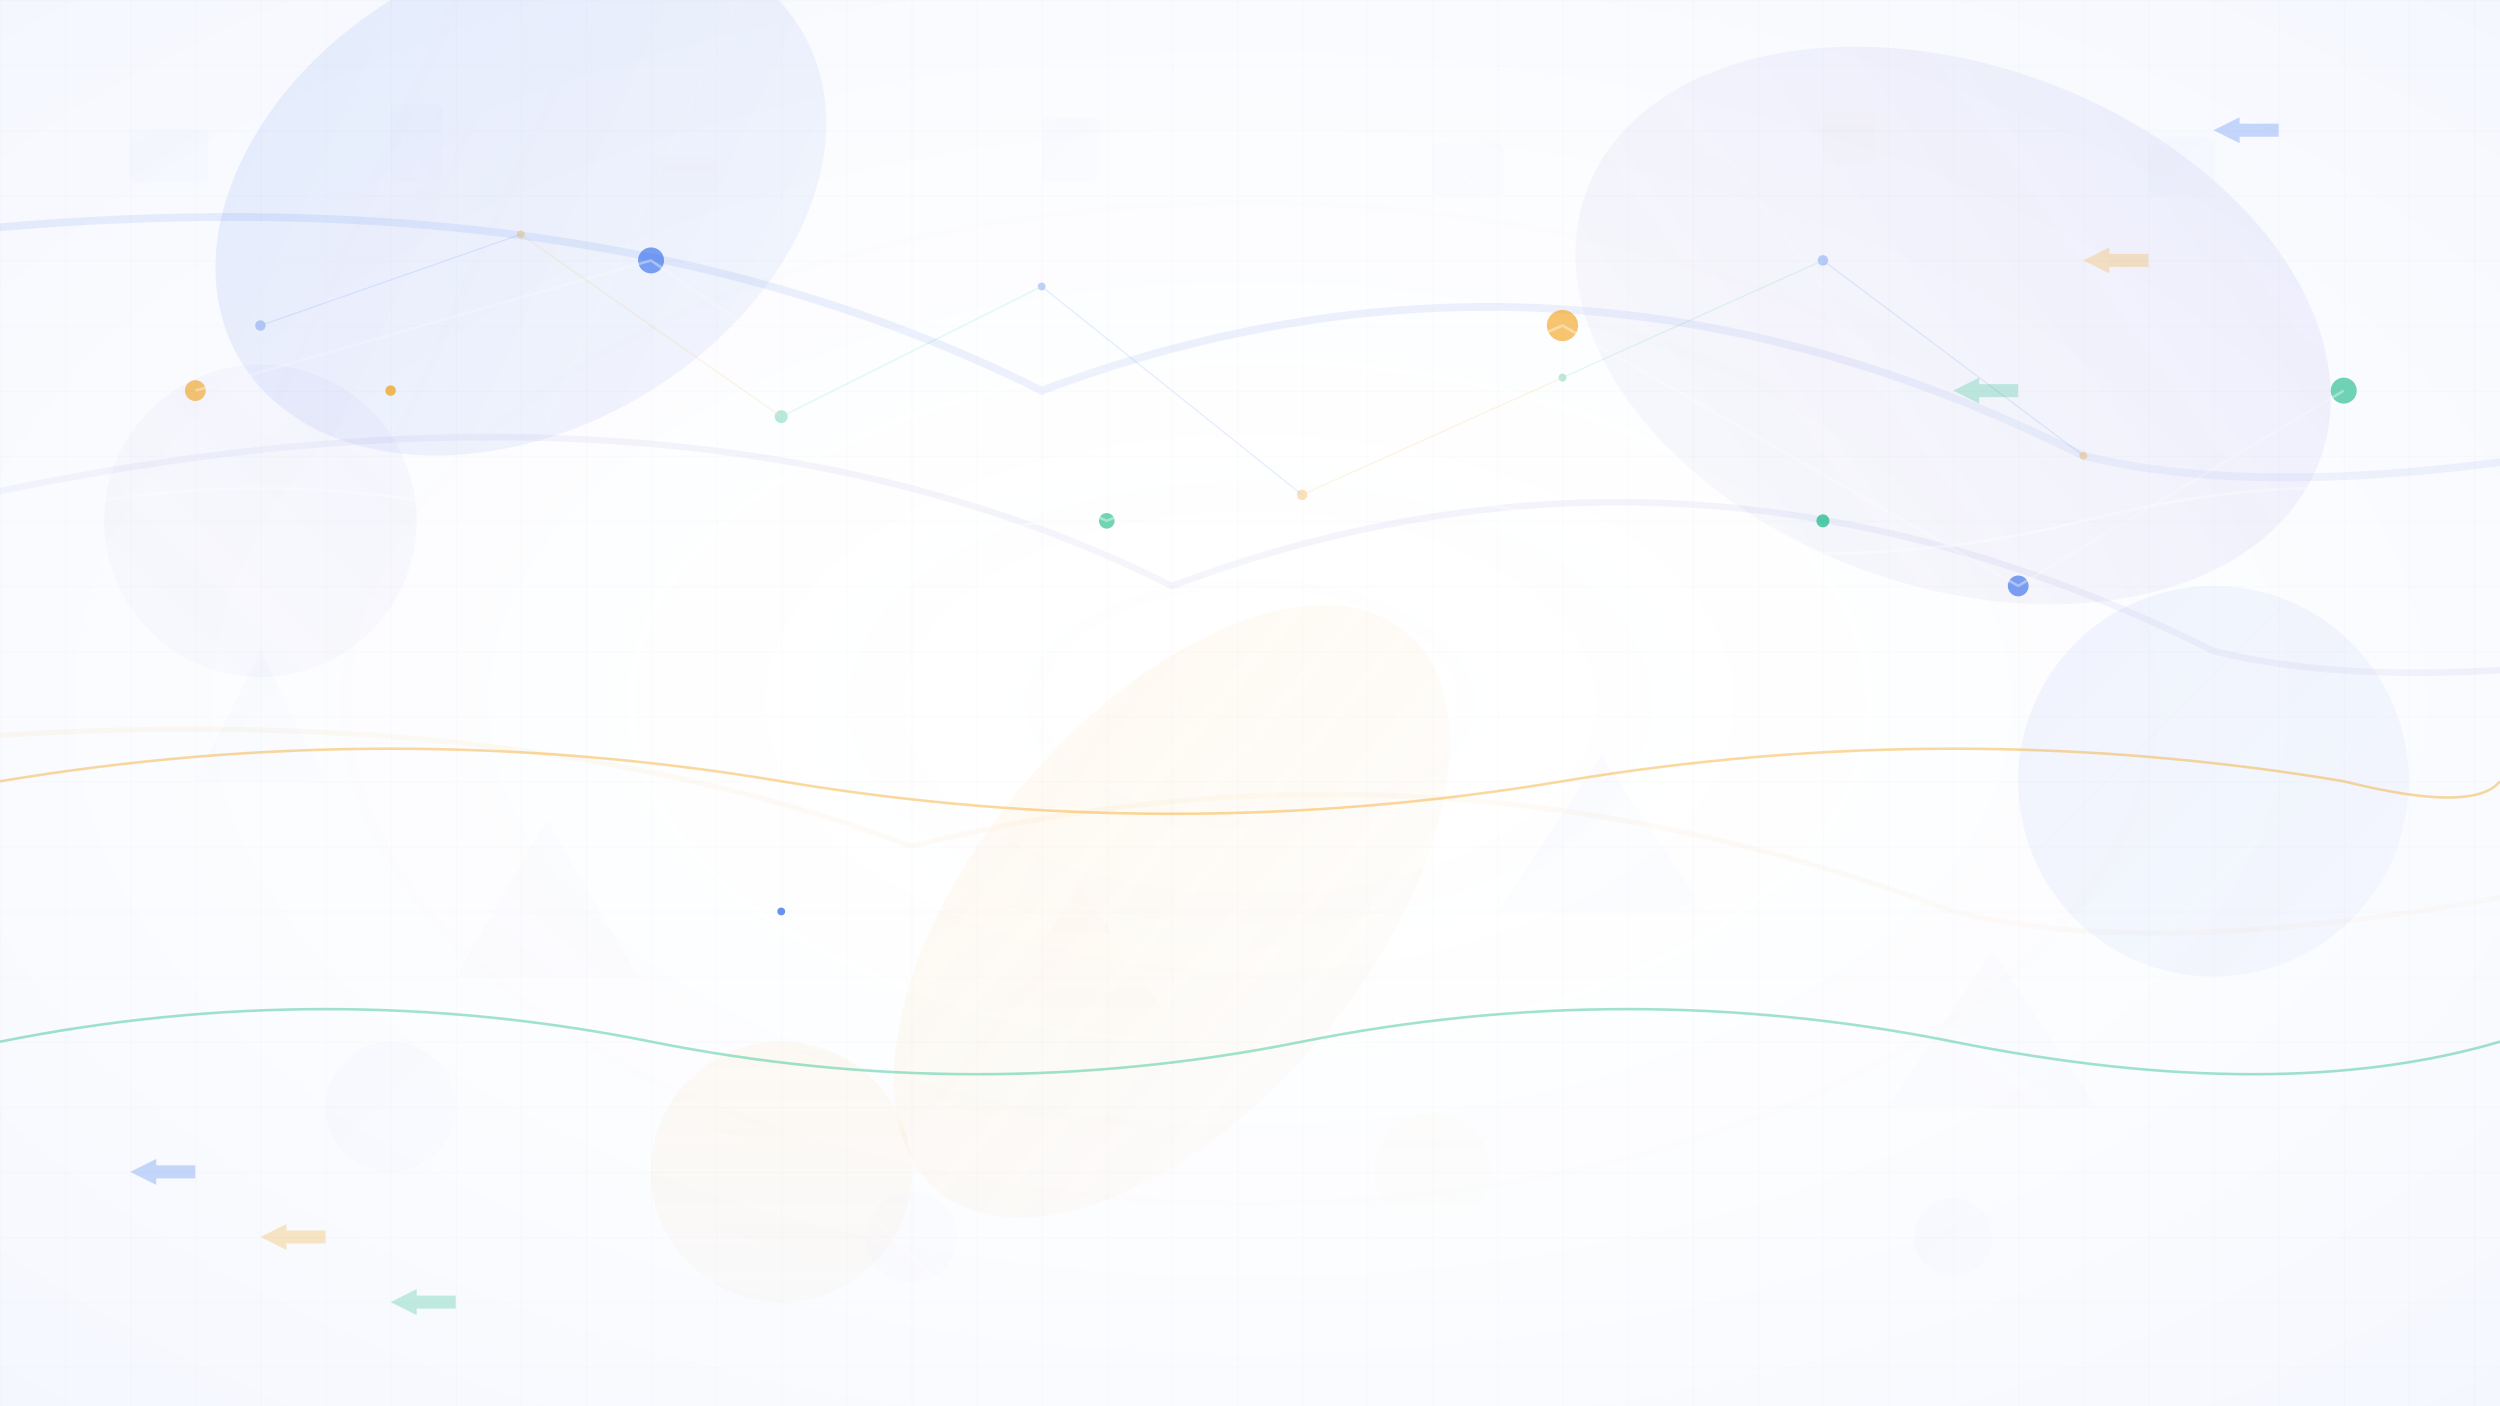 <svg width="1920" height="1080" viewBox="0 0 1920 1080" fill="none" xmlns="http://www.w3.org/2000/svg">
  <defs>
    <linearGradient id="bg1" x1="0%" y1="0%" x2="100%" y2="100%">
      <stop offset="0%" style="stop-color:#2563eb;stop-opacity:0.12" />
      <stop offset="100%" style="stop-color:#1d4ed8;stop-opacity:0.06" />
    </linearGradient>
    <linearGradient id="bg2" x1="100%" y1="0%" x2="0%" y2="100%">
      <stop offset="0%" style="stop-color:#4f46e5;stop-opacity:0.1" />
      <stop offset="100%" style="stop-color:#3730a3;stop-opacity:0.04" />
    </linearGradient>
    <linearGradient id="bg3" x1="50%" y1="0%" x2="50%" y2="100%">
      <stop offset="0%" style="stop-color:#f59e0b;stop-opacity:0.08" />
      <stop offset="100%" style="stop-color:#d97706;stop-opacity:0.03" />
    </linearGradient>
    <radialGradient id="circleGrad" cx="50%" cy="50%" r="50%">
      <stop offset="0%" style="stop-color:#2563eb;stop-opacity:0.15" />
      <stop offset="100%" style="stop-color:#2563eb;stop-opacity:0" />
    </radialGradient>
  </defs>
  
  <!-- Modern abstract composition with enhanced visibility -->
  
  <!-- Large geometric shapes with gradients -->
  <ellipse cx="400" cy="150" rx="250" ry="180" fill="url(#bg1)" transform="rotate(-30 400 150)" opacity="0.8"/>
  <ellipse cx="1500" cy="250" rx="300" ry="200" fill="url(#bg2)" transform="rotate(20 1500 250)" opacity="0.7"/>
  <ellipse cx="900" cy="700" rx="280" ry="150" fill="url(#bg3)" transform="rotate(-50 900 700)" opacity="0.6"/>
  
  <!-- Additional smaller shapes for complexity -->
  <circle cx="200" cy="400" r="120" fill="url(#bg2)" opacity="0.4"/>
  <circle cx="1700" cy="600" r="150" fill="url(#bg1)" opacity="0.5"/>
  <circle cx="600" cy="900" r="100" fill="url(#bg3)" opacity="0.6"/>
  
  <!-- Dynamic flowing waves with higher opacity -->
  <path d="M-200 200 Q400 100 800 300 Q1200 150 1600 350 Q1800 400 2200 300" 
        stroke="url(#bg1)" stroke-width="6" fill="none" opacity="0.9"/>
  
  <path d="M-100 400 Q500 250 900 450 Q1300 300 1700 500 Q1900 550 2300 450" 
        stroke="url(#bg2)" stroke-width="5" fill="none" opacity="0.8"/>
  
  <path d="M-300 600 Q300 500 700 650 Q1100 550 1500 700 Q1700 750 2100 650" 
        stroke="url(#bg3)" stroke-width="4" fill="none" opacity="0.7"/>
  
  <!-- Interconnected nodes suggesting business networks -->
  <g opacity="0.6">
    <circle cx="150" cy="300" r="8" fill="#f59e0b"/>
    <circle cx="500" cy="200" r="10" fill="#2563eb"/>
    <circle cx="850" cy="400" r="6" fill="#10b981"/>
    <circle cx="1200" cy="250" r="12" fill="#f59e0b"/>
    <circle cx="1550" cy="450" r="8" fill="#2563eb"/>
    <circle cx="1800" cy="300" r="10" fill="#10b981"/>
    
    <!-- Connection lines -->
    <path d="M150 300 Q325 250 500 200 Q675 325 850 400 Q1025 325 1200 250 Q1375 350 1550 450 Q1675 375 1800 300" 
          stroke="#ffffff" stroke-width="2" opacity="0.4" fill="none"/>
  </g>
  
  <!-- Geometric network nodes representing connectivity and optimization -->
  <g opacity="0.3">
    <!-- Nodes -->
    <circle cx="200" cy="250" r="4" fill="#2563eb"/>
    <circle cx="400" cy="180" r="3" fill="#f59e0b"/>
    <circle cx="600" cy="320" r="5" fill="#10b981"/>
    <circle cx="800" cy="220" r="3" fill="#2563eb"/>
    <circle cx="1000" cy="380" r="4" fill="#f59e0b"/>
    <circle cx="1200" cy="290" r="3" fill="#10b981"/>
    <circle cx="1400" cy="200" r="4" fill="#2563eb"/>
    <circle cx="1600" cy="350" r="3" fill="#f59e0b"/>
    
    <!-- Connections -->
    <line x1="200" y1="250" x2="400" y2="180" stroke="#2563eb" stroke-width="1" opacity="0.4"/>
    <line x1="400" y1="180" x2="600" y2="320" stroke="#f59e0b" stroke-width="1" opacity="0.4"/>
    <line x1="600" y1="320" x2="800" y2="220" stroke="#10b981" stroke-width="1" opacity="0.4"/>
    <line x1="800" y1="220" x2="1000" y2="380" stroke="#2563eb" stroke-width="1" opacity="0.4"/>
    <line x1="1000" y1="380" x2="1200" y2="290" stroke="#f59e0b" stroke-width="1" opacity="0.4"/>
    <line x1="1200" y1="290" x2="1400" y2="200" stroke="#10b981" stroke-width="1" opacity="0.4"/>
    <line x1="1400" y1="200" x2="1600" y2="350" stroke="#2563eb" stroke-width="1" opacity="0.4"/>
  </g>
  
  <!-- Abstract geometric shapes in background -->
  <g opacity="0.15">
    <!-- Triangular elements representing growth -->
    <polygon points="150,600 200,500 250,600" fill="url(#bg1)"/>
    <polygon points="350,750 420,630 490,750" fill="url(#bg2)"/>
    <polygon points="750,800 830,680 910,800" fill="url(#bg3)"/>
    <polygon points="1150,700 1230,580 1310,700" fill="url(#bg1)"/>
    <polygon points="1450,850 1530,730 1610,850" fill="url(#bg2)"/>
    
    <!-- Circular elements representing completeness and optimization -->
    <circle cx="300" cy="850" r="50" fill="url(#bg1)"/>
    <circle cx="700" cy="950" r="35" fill="url(#bg2)"/>
    <circle cx="1100" cy="900" r="45" fill="url(#bg3)"/>
    <circle cx="1500" cy="950" r="30" fill="url(#bg1)"/>
    
    <!-- Rectangular grid elements representing structure and process -->
    <rect x="100" y="100" width="60" height="40" fill="url(#bg1)" rx="5"/>
    <rect x="300" y="80" width="40" height="60" fill="url(#bg2)" rx="5"/>
    <rect x="500" y="120" width="50" height="35" fill="url(#bg3)" rx="5"/>
    <rect x="800" y="90" width="45" height="50" fill="url(#bg1)" rx="5"/>
    <rect x="1100" y="110" width="55" height="40" fill="url(#bg2)" rx="5"/>
    <rect x="1400" y="85" width="40" height="55" fill="url(#bg3)" rx="5"/>
    <rect x="1650" y="105" width="50" height="45" fill="url(#bg1)" rx="5"/>
  </g>
  
  <!-- Animated flowing data streams -->
  <g opacity="0.4">
    <path d="M0 400 Q200 350 400 400 Q600 450 800 400 Q1000 350 1200 400 Q1400 450 1600 400 Q1800 350 1920 400" 
          stroke="#ffffff" stroke-width="2" fill="none">
      <animate attributeName="stroke-dasharray" values="0,30;30,30;60,30" dur="4s" repeatCount="indefinite"/>
      <animate attributeName="opacity" values="0.2;0.6;0.2" dur="3s" repeatCount="indefinite"/>
    </path>
    
    <path d="M0 600 Q300 550 600 600 Q900 650 1200 600 Q1500 550 1800 600 Q1900 625 1920 600" 
          stroke="#f59e0b" stroke-width="2" fill="none">
      <animate attributeName="stroke-dasharray" values="0,25;25,25;50,25" dur="5s" repeatCount="indefinite"/>
      <animate attributeName="opacity" values="0.3;0.7;0.3" dur="4s" repeatCount="indefinite"/>
    </path>
    
    <path d="M0 800 Q250 750 500 800 Q750 850 1000 800 Q1250 750 1500 800 Q1750 850 1920 800" 
          stroke="#10b981" stroke-width="2" fill="none">
      <animate attributeName="stroke-dasharray" values="0,35;35,35;70,35" dur="6s" repeatCount="indefinite"/>
      <animate attributeName="opacity" values="0.4;0.8;0.4" dur="5s" repeatCount="indefinite"/>
    </path>
  </g>
  
  <!-- Floating particles -->
  <g opacity="0.7">
    <circle cx="300" cy="300" r="4" fill="#f59e0b">
      <animate attributeName="cy" values="300;250;300" dur="8s" repeatCount="indefinite"/>
      <animate attributeName="opacity" values="0.3;1;0.3" dur="4s" repeatCount="indefinite"/>
    </circle>
    <circle cx="800" cy="500" r="3" fill="#ffffff">
      <animate attributeName="cy" values="500;450;500" dur="6s" repeatCount="indefinite"/>
      <animate attributeName="opacity" values="0.4;0.9;0.4" dur="3s" repeatCount="indefinite"/>
    </circle>
    <circle cx="1400" cy="400" r="5" fill="#10b981">
      <animate attributeName="cy" values="400;350;400" dur="7s" repeatCount="indefinite"/>
      <animate attributeName="opacity" values="0.5;1;0.5" dur="5s" repeatCount="indefinite"/>
    </circle>
    <circle cx="600" cy="700" r="3" fill="#2563eb">
      <animate attributeName="cy" values="700;650;700" dur="9s" repeatCount="indefinite"/>
      <animate attributeName="opacity" values="0.3;0.8;0.3" dur="4s" repeatCount="indefinite"/>
    </circle>
  </g>
  
  <!-- Abstract arrows showing direction and progress -->
  <g opacity="0.25">
    <polygon points="1700,100 1720,90 1720,95 1750,95 1750,105 1720,105 1720,110" fill="#2563eb"/>
    <polygon points="1600,200 1620,190 1620,195 1650,195 1650,205 1620,205 1620,210" fill="#f59e0b"/>
    <polygon points="1500,300 1520,290 1520,295 1550,295 1550,305 1520,305 1520,310" fill="#10b981"/>
    
    <polygon points="100,900 120,890 120,895 150,895 150,905 120,905 120,910" fill="#2563eb"/>
    <polygon points="200,950 220,940 220,945 250,945 250,955 220,955 220,960" fill="#f59e0b"/>
    <polygon points="300,1000 320,990 320,995 350,995 350,1005 320,1005 320,1010" fill="#10b981"/>
  </g>
  
  <!-- Subtle grid pattern in background -->
  <defs>
    <pattern id="grid" width="50" height="50" patternUnits="userSpaceOnUse">
      <path d="M 50 0 L 0 0 0 50" fill="none" stroke="#64748b" stroke-width="0.5" opacity="0.1"/>
    </pattern>
  </defs>
  <rect width="100%" height="100%" fill="url(#grid)"/>
  
  <!-- Radial gradient overlay for depth -->
  <defs>
    <radialGradient id="radialOverlay" cx="50%" cy="50%" r="70%">
      <stop offset="0%" style="stop-color:#ffffff;stop-opacity:0" />
      <stop offset="100%" style="stop-color:#2563eb;stop-opacity:0.05" />
    </radialGradient>
  </defs>
  <rect width="100%" height="100%" fill="url(#radialOverlay)"/>
</svg>

